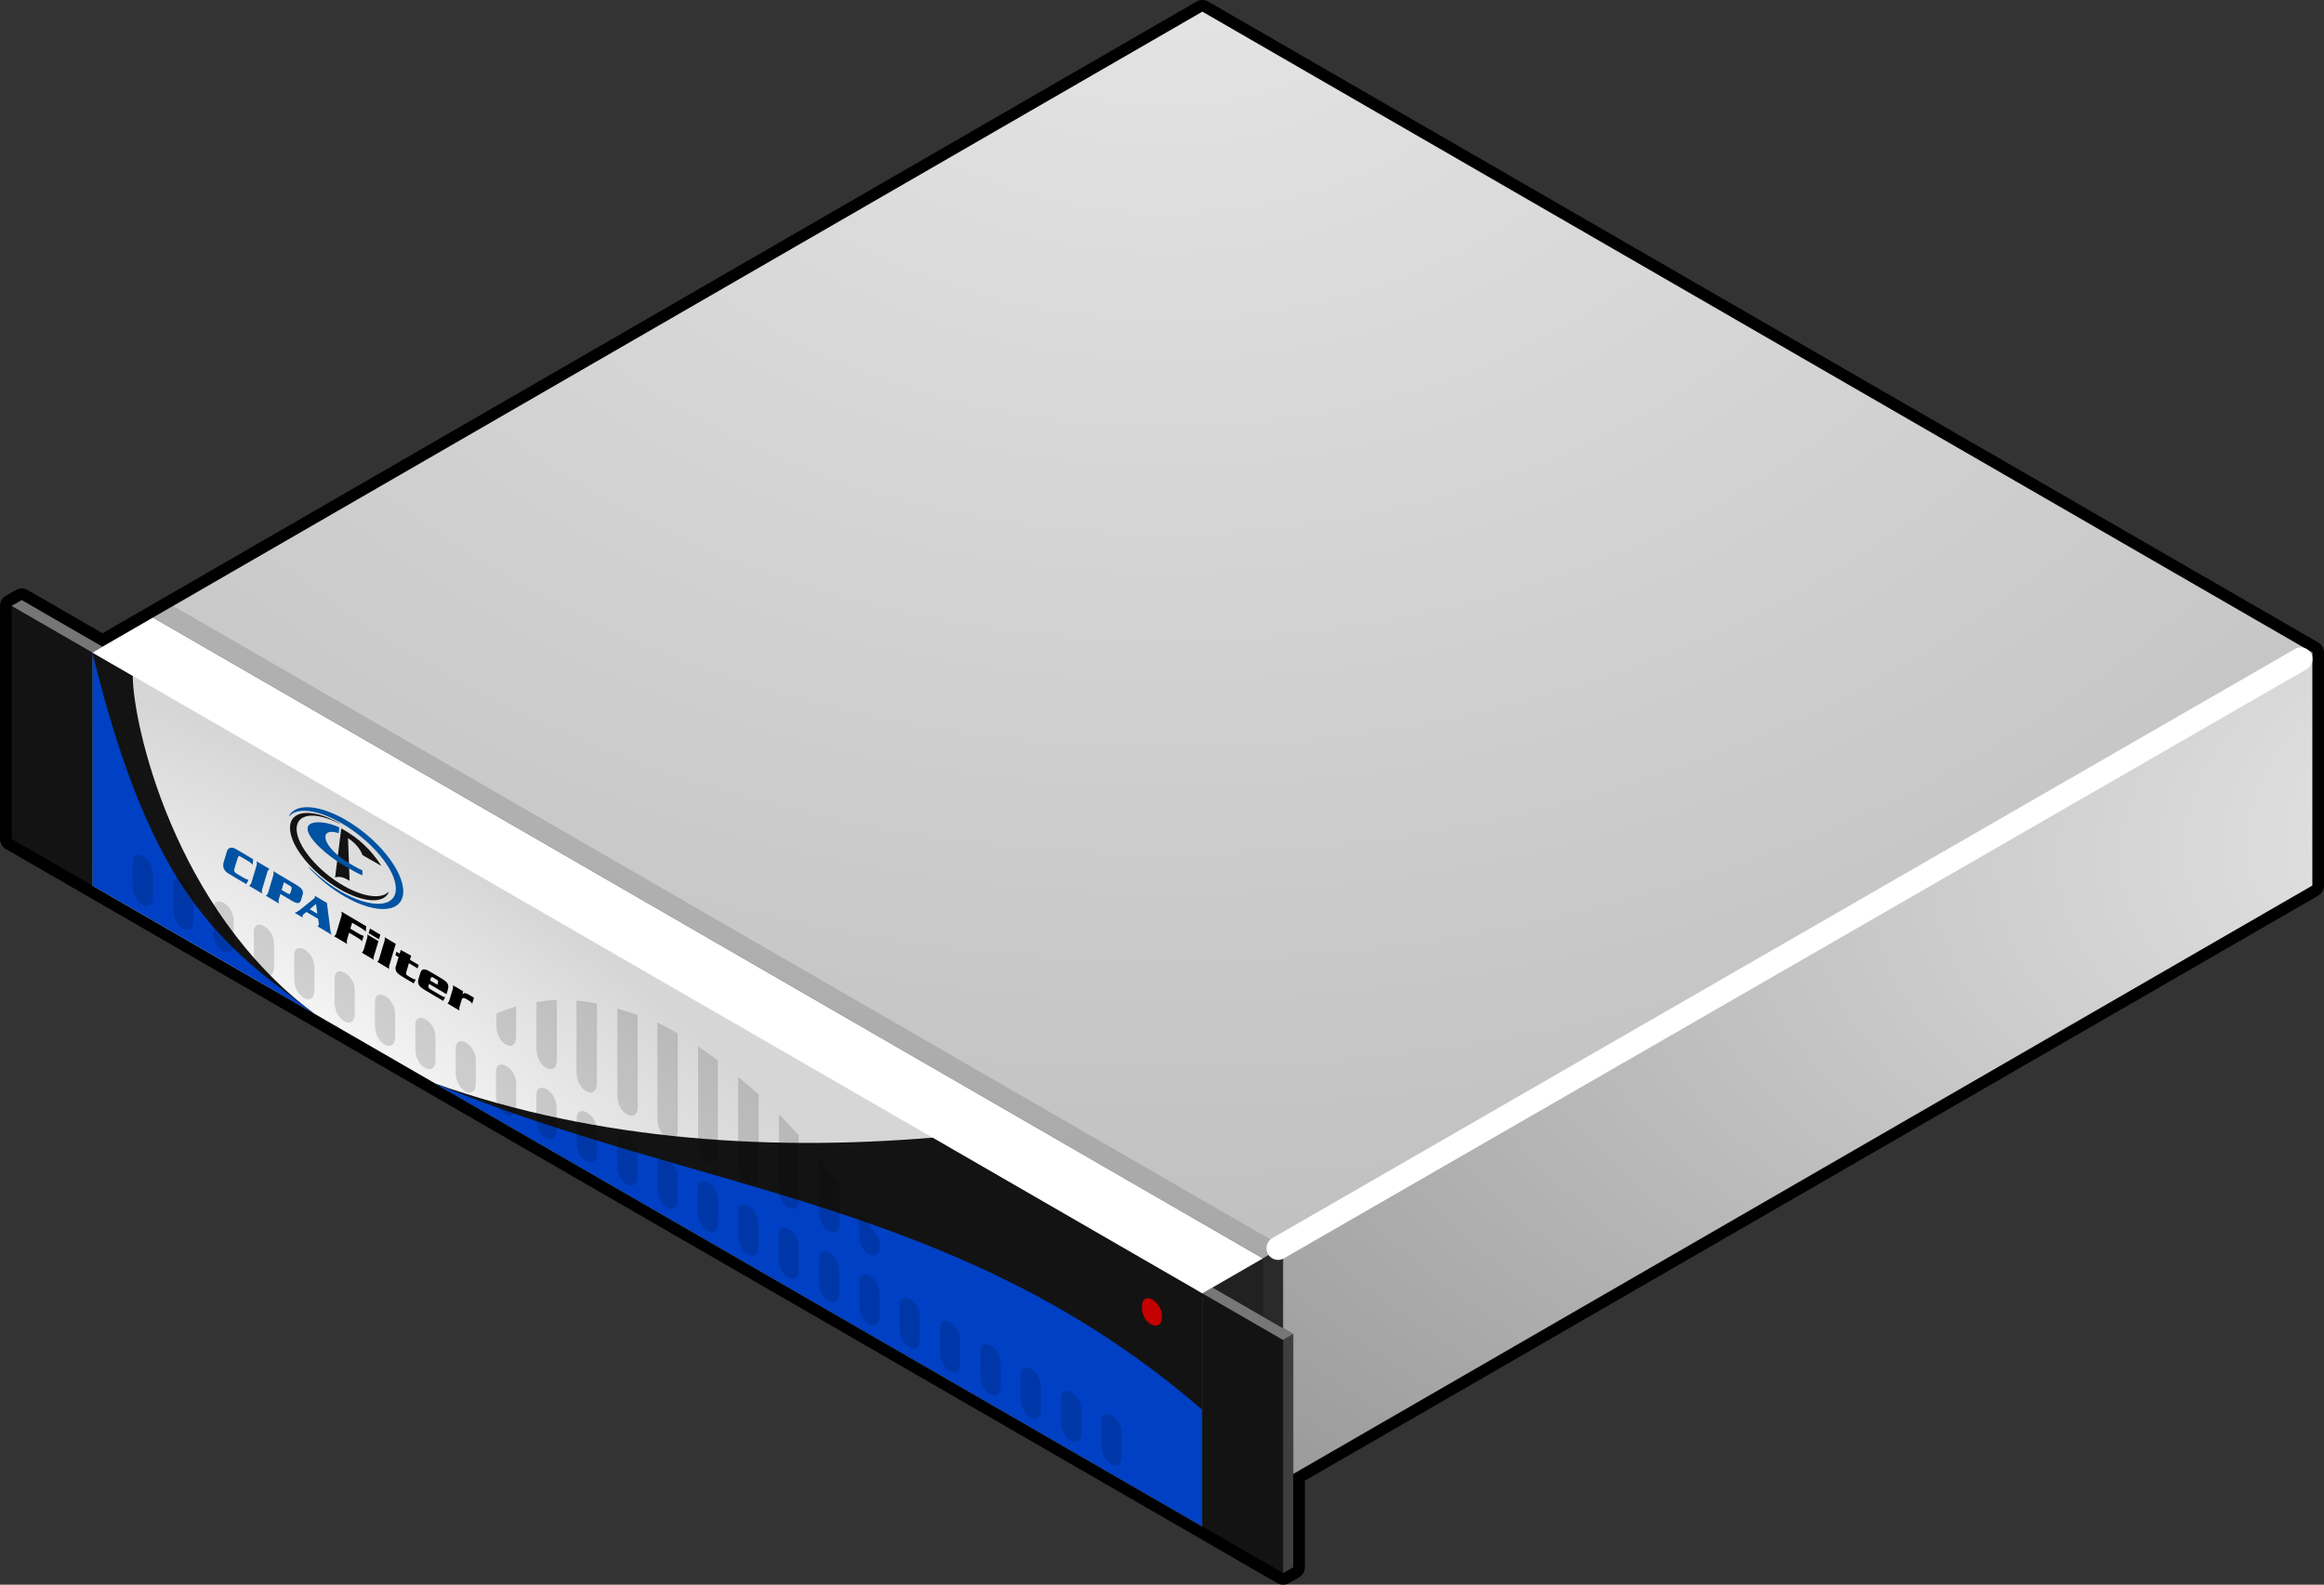 <?xml version="1.0" encoding="UTF-8" standalone="no"?>
<!-- Created with Inkscape (http://www.inkscape.org/) -->

<svg
   xmlns:dc="http://purl.org/dc/elements/1.1/"
   xmlns:cc="http://creativecommons.org/ns#"
   xmlns:rdf="http://www.w3.org/1999/02/22-rdf-syntax-ns#"
   xmlns:svg="http://www.w3.org/2000/svg"
   xmlns="http://www.w3.org/2000/svg"
   xmlns:xlink="http://www.w3.org/1999/xlink"
   xmlns:sodipodi="http://sodipodi.sourceforge.net/DTD/sodipodi-0.dtd"
   xmlns:inkscape="http://www.inkscape.org/namespaces/inkscape"
   width="99.727"
   height="68"
   id="svg6589"
   version="1.1"
   inkscape:version="0.48.4 r9939"
   sodipodi:docname="New document 16">
  <rect width="100%" height="100%" fill="#333333" stroke="none"/>
  <defs
     id="defs6591">
    <radialGradient
       inkscape:collect="always"
       xlink:href="#linearGradient3964"
       id="radialGradient4033"
       cx="393.656"
       cy="618.404"
       fx="393.656"
       fy="618.404"
       r="22.733"
       gradientTransform="matrix(3.6,-0.407,0.192,1.702,-1128.656,-276.428)"
       gradientUnits="userSpaceOnUse" />
    <linearGradient
       id="linearGradient3964">
      <stop
         style="stop-color:#f6f6f6;stop-opacity:1"
         offset="0"
         id="stop3966" />
      <stop
         style="stop-color:#9b9b9b;stop-opacity:1"
         offset="1"
         id="stop3968" />
    </linearGradient>
    <radialGradient
       inkscape:collect="always"
       xlink:href="#linearGradient4035"
       id="radialGradient4041"
       cx="303.47"
       cy="628.408"
       fx="303.47"
       fy="628.408"
       r="23.816"
       gradientTransform="matrix(1.145,0.661,-0.255,0.441,110.347,150.164)"
       gradientUnits="userSpaceOnUse" />
    <linearGradient
       id="linearGradient4035">
      <stop
         style="stop-color:#ffffff;stop-opacity:1;"
         offset="0"
         id="stop4037" />
      <stop
         style="stop-color:#d6d6d6;stop-opacity:1;"
         offset="1"
         id="stop4039" />
    </linearGradient>
    <radialGradient
       inkscape:collect="always"
       xlink:href="#linearGradient6836"
       id="radialGradient3970"
       cx="295.509"
       cy="625.768"
       fx="295.509"
       fy="625.768"
       r="46.765"
       gradientTransform="matrix(2.547,0,1.0670321e-8,1.96,-416.443,-648.375)"
       gradientUnits="userSpaceOnUse" />
    <linearGradient
       id="linearGradient6836">
      <stop
         style="stop-color:#e6e6e6;stop-opacity:1;"
         offset="0"
         id="stop6838" />
      <stop
         id="stop6840"
         offset="1"
         style="stop-color:#aaaaaa;stop-opacity:1;" />
    </linearGradient>
  </defs>
  <sodipodi:namedview
     id="base"
     pagecolor="#ffffff"
     bordercolor="#666666"
     borderopacity="1.0"
     inkscape:pageopacity="0.0"
     inkscape:pageshadow="2"
     inkscape:zoom="0.35"
     inkscape:cx="318.84559"
     inkscape:cy="-412.5"
     inkscape:document-units="px"
     inkscape:current-layer="layer1"
     showgrid="false"
     fit-margin-top="0"
     fit-margin-left="0"
     fit-margin-right="0"
     fit-margin-bottom="0"
     inkscape:window-width="956"
     inkscape:window-height="1044"
     inkscape:window-x="960"
     inkscape:window-y="34"
     inkscape:window-maximized="0" />
  <g
     inkscape:label="Layer 1"
     inkscape:groupmode="layer"
     id="layer1"
     transform="translate(-56.154,-51.862)">
    <g
       id="g7007"
       transform="translate(-230,-530)">
      <path
         inkscape:connector-curvature="0"
         id="path6932-4"
         d="m 341.214,649.362 0.433,-0.25 0,-4 43.734,-25.25 0,-10 -47.631,-27.5 -47.198,27.25 -3.464,-2 -0.433,0.25 0,10 z"
         style="color:#000000;fill:#000000;fill-opacity:1;stroke:#000000;stroke-width:1;stroke-linecap:round;stroke-linejoin:round;stroke-miterlimit:4;stroke-opacity:1;stroke-dasharray:none;marker:none;visibility:visible;display:inline;overflow:visible;enable-background:accumulate" />
      <path
         sodipodi:nodetypes="ccccc"
         inkscape:connector-curvature="0"
         id="path4025"
         d="m 340.348,635.862 0,10 45.033,-26 0,-10 z"
         style="color:#000000;fill:url(#radialGradient4033);fill-opacity:1;fill-rule:nonzero;stroke:none;stroke-width:1.73;marker:none;visibility:visible;display:inline;overflow:visible;enable-background:accumulate" />
      <path
         sodipodi:nodetypes="ccccc"
         inkscape:connector-curvature="0"
         id="path3896"
         d="m 290.119,619.862 47.631,27.5 0,-10 c -15.877,-9.167 -27.234,-21.992 -47.631,-27.5 z"
         style="color:#000000;fill:url(#radialGradient4041);fill-opacity:1;fill-rule:nonzero;stroke:none;stroke-width:1.73;marker:none;visibility:visible;display:inline;overflow:visible;enable-background:accumulate" />
      <path
         sodipodi:nodetypes="cccc"
         inkscape:connector-curvature="0"
         id="path3900"
         d="m 291.851,610.862 c 0,2 1.732,10 7.794,14.5 -10.392,-6 -8.66,-6 -9.526,-15.5 z"
         style="color:#000000;fill:#131313;fill-opacity:1;fill-rule:nonzero;stroke:none;stroke-width:1.73;marker:none;visibility:visible;display:inline;overflow:visible;enable-background:accumulate" />
      <path
         sodipodi:nodetypes="cccc"
         inkscape:connector-curvature="0"
         id="path3898"
         d="m 290.119,609.862 c 2.54,10.421 5.557,12.564 9.526,15.5 l -9.526,-5.5 z"
         style="color:#000000;fill:#0040c4;fill-opacity:1;fill-rule:nonzero;stroke:none;stroke-width:1.73;marker:none;visibility:visible;display:inline;overflow:visible;enable-background:accumulate" />
      <path
         sodipodi:nodetypes="ccccc"
         inkscape:connector-curvature="0"
         id="path3902"
         d="m 304.841,628.362 c 6.96,2.461 14.624,2.955 22.084,2.25 l 10.825,6.75 0,10 z"
         style="color:#000000;fill:#131313;fill-opacity:1;fill-rule:nonzero;stroke:none;stroke-width:1.73;marker:none;visibility:visible;display:inline;overflow:visible;enable-background:accumulate" />
      <path
         sodipodi:nodetypes="cccc"
         inkscape:connector-curvature="0"
         id="path3904"
         d="m 304.841,628.362 c 11.252,4.67 22.517,5 32.909,14 l 0,5 z"
         style="color:#000000;fill:#0040c4;fill-opacity:1;fill-rule:nonzero;stroke:none;stroke-width:1.73;marker:none;visibility:visible;display:inline;overflow:visible;enable-background:accumulate" />
      <path
         style="color:#000000;fill:#c40000;fill-opacity:1;fill-rule:nonzero;stroke:none;stroke-width:1.73;marker:none;visibility:visible;display:inline;overflow:visible;enable-background:accumulate"
         d="m 336.018,638.368 c 0,-0.703 -0.866,-1.17 -0.866,-0.412 0,0.759 0.866,1.115 0.866,0.412 z"
         id="path3916"
         inkscape:connector-curvature="0"
         sodipodi:nodetypes="ccc" />
      <g
         style="fill:#000000;fill-opacity:0.142"
         id="g5756">
        <path
           style="color:#000000;fill:#000000;fill-opacity:0.142;fill-rule:nonzero;stroke:none;stroke-width:1.73;marker:none;visibility:visible;display:inline;overflow:visible;enable-background:accumulate"
           d="m 334.286,644.362 0,-1 c 0,-0.698 -0.866,-1.165 -0.866,-0.5 l 0,1 c 0,0.853 0.866,1.209 0.866,0.5 z"
           id="path3906"
           inkscape:connector-curvature="0"
           sodipodi:nodetypes="sssss" />
        <path
           sodipodi:nodetypes="sssss"
           inkscape:connector-curvature="0"
           id="path3908"
           d="m 332.554,643.362 0,-1 c 0,-0.698 -0.866,-1.165 -0.866,-0.5 l 0,1 c 0,0.853 0.866,1.209 0.866,0.5 z"
           style="color:#000000;fill:#000000;fill-opacity:0.142;fill-rule:nonzero;stroke:none;stroke-width:1.73;marker:none;visibility:visible;display:inline;overflow:visible;enable-background:accumulate" />
        <path
           style="color:#000000;fill:#000000;fill-opacity:0.142;fill-rule:nonzero;stroke:none;stroke-width:1.73;marker:none;visibility:visible;display:inline;overflow:visible;enable-background:accumulate"
           d="m 330.822,642.362 0,-1 c 0,-0.698 -0.866,-1.165 -0.866,-0.5 l 0,1 c 0,0.853 0.866,1.209 0.866,0.5 z"
           id="path3910"
           inkscape:connector-curvature="0"
           sodipodi:nodetypes="sssss" />
        <path
           sodipodi:nodetypes="sssss"
           inkscape:connector-curvature="0"
           id="path3912"
           d="m 329.09,641.362 0,-1 c 0,-0.698 -0.866,-1.165 -0.866,-0.5 l 0,1 c 0,0.853 0.866,1.209 0.866,0.5 z"
           style="color:#000000;fill:#000000;fill-opacity:0.142;fill-rule:nonzero;stroke:none;stroke-width:1.73;marker:none;visibility:visible;display:inline;overflow:visible;enable-background:accumulate" />
        <path
           style="color:#000000;fill:#000000;fill-opacity:0.142;fill-rule:nonzero;stroke:none;stroke-width:1.73;marker:none;visibility:visible;display:inline;overflow:visible;enable-background:accumulate"
           d="m 327.358,640.362 0,-1 c 0,-0.698 -0.866,-1.165 -0.866,-0.5 l 0,1 c 0,0.853 0.866,1.209 0.866,0.5 z"
           id="path3914"
           inkscape:connector-curvature="0"
           sodipodi:nodetypes="sssss" />
        <path
           sodipodi:nodetypes="sssss"
           inkscape:connector-curvature="0"
           id="path3918"
           d="m 325.626,639.362 0,-1 c 0,-0.698 -0.866,-1.165 -0.866,-0.5 l 0,1 c 0,0.853 0.866,1.209 0.866,0.5 z"
           style="color:#000000;fill:#000000;fill-opacity:0.142;fill-rule:nonzero;stroke:none;stroke-width:1.73;marker:none;visibility:visible;display:inline;overflow:visible;enable-background:accumulate" />
        <path
           style="color:#000000;fill:#000000;fill-opacity:0.142;fill-rule:nonzero;stroke:none;stroke-width:1.73;marker:none;visibility:visible;display:inline;overflow:visible;enable-background:accumulate"
           d="m 323.894,638.362 0,-1 c 0,-0.698 -0.866,-1.165 -0.866,-0.5 l 0,1 c 0,0.853 0.866,1.209 0.866,0.5 z"
           id="path3920"
           inkscape:connector-curvature="0"
           sodipodi:nodetypes="sssss" />
        <path
           sodipodi:nodetypes="sssss"
           inkscape:connector-curvature="0"
           id="path3922"
           d="m 322.161,637.362 0,-1 c 0,-0.698 -0.866,-1.165 -0.866,-0.5 l 0,1 c 0,0.853 0.866,1.209 0.866,0.5 z"
           style="color:#000000;fill:#000000;fill-opacity:0.142;fill-rule:nonzero;stroke:none;stroke-width:1.73;marker:none;visibility:visible;display:inline;overflow:visible;enable-background:accumulate" />
        <path
           style="color:#000000;fill:#000000;fill-opacity:0.142;fill-rule:nonzero;stroke:none;stroke-width:1.73;marker:none;visibility:visible;display:inline;overflow:visible;enable-background:accumulate"
           d="m 320.429,636.362 0,-1 c 0,-0.698 -0.866,-1.165 -0.866,-0.5 l 0,1 c 0,0.853 0.866,1.209 0.866,0.5 z"
           id="path3924"
           inkscape:connector-curvature="0"
           sodipodi:nodetypes="sssss" />
        <path
           sodipodi:nodetypes="sssss"
           inkscape:connector-curvature="0"
           id="path3926"
           d="m 318.697,635.362 0,-1 c 0,-0.698 -0.866,-1.165 -0.866,-0.5 l 0,1 c 0,0.853 0.866,1.209 0.866,0.5 z"
           style="color:#000000;fill:#000000;fill-opacity:0.142;fill-rule:nonzero;stroke:none;stroke-width:1.73;marker:none;visibility:visible;display:inline;overflow:visible;enable-background:accumulate" />
        <path
           style="color:#000000;fill:#000000;fill-opacity:0.142;fill-rule:nonzero;stroke:none;stroke-width:1.73;marker:none;visibility:visible;display:inline;overflow:visible;enable-background:accumulate"
           d="m 316.965,634.362 0,-1 c 0,-0.698 -0.866,-1.165 -0.866,-0.5 l 0,1 c 0,0.853 0.866,1.209 0.866,0.5 z"
           id="path3928"
           inkscape:connector-curvature="0"
           sodipodi:nodetypes="sssss" />
        <path
           sodipodi:nodetypes="sssss"
           inkscape:connector-curvature="0"
           id="path3930"
           d="m 315.233,633.362 0,-1 c 0,-0.698 -0.866,-1.165 -0.866,-0.5 l 0,1 c 0,0.853 0.866,1.209 0.866,0.5 z"
           style="color:#000000;fill:#000000;fill-opacity:0.142;fill-rule:nonzero;stroke:none;stroke-width:1.73;marker:none;visibility:visible;display:inline;overflow:visible;enable-background:accumulate" />
        <path
           style="color:#000000;fill:#000000;fill-opacity:0.142;fill-rule:nonzero;stroke:none;stroke-width:1.73;marker:none;visibility:visible;display:inline;overflow:visible;enable-background:accumulate"
           d="m 313.501,632.362 0,-1 c 0,-0.698 -0.866,-1.165 -0.866,-0.5 l 0,1 c 0,0.853 0.866,1.209 0.866,0.5 z"
           id="path3932"
           inkscape:connector-curvature="0"
           sodipodi:nodetypes="sssss" />
        <path
           sodipodi:nodetypes="sssss"
           inkscape:connector-curvature="0"
           id="path3934"
           d="m 311.769,631.362 0,-1 c 0,-0.698 -0.866,-1.165 -0.866,-0.5 l 0,1 c 0,0.853 0.866,1.209 0.866,0.5 z"
           style="color:#000000;fill:#000000;fill-opacity:0.142;fill-rule:nonzero;stroke:none;stroke-width:1.73;marker:none;visibility:visible;display:inline;overflow:visible;enable-background:accumulate" />
        <path
           style="color:#000000;fill:#000000;fill-opacity:0.142;fill-rule:nonzero;stroke:none;stroke-width:1.73;marker:none;visibility:visible;display:inline;overflow:visible;enable-background:accumulate"
           d="m 310.037,630.362 0,-1 c 0,-0.698 -0.866,-1.165 -0.866,-0.5 l 0,1 c 0,0.853 0.866,1.209 0.866,0.5 z"
           id="path3936"
           inkscape:connector-curvature="0"
           sodipodi:nodetypes="sssss" />
        <path
           sodipodi:nodetypes="sssss"
           inkscape:connector-curvature="0"
           id="path3938"
           d="m 308.305,629.362 0,-1 c 0,-0.698 -0.866,-1.165 -0.866,-0.5 l 0,1 c 0,0.853 0.866,1.209 0.866,0.5 z"
           style="color:#000000;fill:#000000;fill-opacity:0.142;fill-rule:nonzero;stroke:none;stroke-width:1.73;marker:none;visibility:visible;display:inline;overflow:visible;enable-background:accumulate" />
        <path
           style="color:#000000;fill:#000000;fill-opacity:0.142;fill-rule:nonzero;stroke:none;stroke-width:1.73;marker:none;visibility:visible;display:inline;overflow:visible;enable-background:accumulate"
           d="m 306.573,628.362 0,-1 c 0,-0.698 -0.866,-1.165 -0.866,-0.5 l 0,1 c 0,0.853 0.866,1.209 0.866,0.5 z"
           id="path3940"
           inkscape:connector-curvature="0"
           sodipodi:nodetypes="sssss" />
        <path
           sodipodi:nodetypes="sssss"
           inkscape:connector-curvature="0"
           id="path3942"
           d="m 304.841,627.362 0,-1 c 0,-0.698 -0.866,-1.165 -0.866,-0.5 l 0,1 c 0,0.853 0.866,1.209 0.866,0.5 z"
           style="color:#000000;fill:#000000;fill-opacity:0.142;fill-rule:nonzero;stroke:none;stroke-width:1.73;marker:none;visibility:visible;display:inline;overflow:visible;enable-background:accumulate" />
        <path
           style="color:#000000;fill:#000000;fill-opacity:0.142;fill-rule:nonzero;stroke:none;stroke-width:1.73;marker:none;visibility:visible;display:inline;overflow:visible;enable-background:accumulate"
           d="m 303.109,626.362 0,-1 c 0,-0.698 -0.866,-1.165 -0.866,-0.5 l 0,1 c 0,0.853 0.866,1.209 0.866,0.5 z"
           id="path3944"
           inkscape:connector-curvature="0"
           sodipodi:nodetypes="sssss" />
        <path
           sodipodi:nodetypes="sssss"
           inkscape:connector-curvature="0"
           id="path3946"
           d="m 301.377,625.362 0,-1 c 0,-0.698 -0.866,-1.165 -0.866,-0.5 l 0,1 c 0,0.853 0.866,1.209 0.866,0.5 z"
           style="color:#000000;fill:#000000;fill-opacity:0.142;fill-rule:nonzero;stroke:none;stroke-width:1.73;marker:none;visibility:visible;display:inline;overflow:visible;enable-background:accumulate" />
        <path
           style="color:#000000;fill:#000000;fill-opacity:0.142;fill-rule:nonzero;stroke:none;stroke-width:1.73;marker:none;visibility:visible;display:inline;overflow:visible;enable-background:accumulate"
           d="m 299.645,624.362 0,-1 c 0,-0.698 -0.866,-1.165 -0.866,-0.5 l 0,1 c 0,0.853 0.866,1.209 0.866,0.5 z"
           id="path3948"
           inkscape:connector-curvature="0"
           sodipodi:nodetypes="sssss" />
        <path
           sodipodi:nodetypes="sssss"
           inkscape:connector-curvature="0"
           id="path3950"
           d="m 297.913,623.362 0,-1 c 0,-0.698 -0.866,-1.165 -0.866,-0.5 l 0,1 c 0,0.853 0.866,1.209 0.866,0.5 z"
           style="color:#000000;fill:#000000;fill-opacity:0.142;fill-rule:nonzero;stroke:none;stroke-width:1.73;marker:none;visibility:visible;display:inline;overflow:visible;enable-background:accumulate" />
        <path
           style="color:#000000;fill:#000000;fill-opacity:0.142;fill-rule:nonzero;stroke:none;stroke-width:1.73;marker:none;visibility:visible;display:inline;overflow:visible;enable-background:accumulate"
           d="m 296.181,622.362 0,-1 c 0,-0.698 -0.866,-1.165 -0.866,-0.5 l 0,1 c 0,0.853 0.866,1.209 0.866,0.5 z"
           id="path3952"
           inkscape:connector-curvature="0"
           sodipodi:nodetypes="sssss" />
        <path
           sodipodi:nodetypes="sssss"
           inkscape:connector-curvature="0"
           id="path3954"
           d="m 294.449,621.362 0,-1 c 0,-0.698 -0.866,-1.165 -0.866,-0.5 l 0,1 c 0,0.853 0.866,1.209 0.866,0.5 z"
           style="color:#000000;fill:#000000;fill-opacity:0.142;fill-rule:nonzero;stroke:none;stroke-width:1.73;marker:none;visibility:visible;display:inline;overflow:visible;enable-background:accumulate" />
        <path
           style="color:#000000;fill:#000000;fill-opacity:0.142;fill-rule:nonzero;stroke:none;stroke-width:1.73;marker:none;visibility:visible;display:inline;overflow:visible;enable-background:accumulate"
           d="m 292.717,620.362 0,-1 c 0,-0.698 -0.866,-1.165 -0.866,-0.5 l 0,1 c 0,0.853 0.866,1.209 0.866,0.5 z"
           id="path3956"
           inkscape:connector-curvature="0"
           sodipodi:nodetypes="sssss" />
      </g>
      <path
         sodipodi:nodetypes="ccccc"
         inkscape:connector-curvature="0"
         id="path3960"
         d="m 337.75,637.362 0,10 2.598,-1 0,-10.5 z"
         style="color:#000000;fill:#212121;fill-opacity:1;fill-rule:nonzero;stroke:none;stroke-width:1.73;marker:none;visibility:visible;display:inline;overflow:visible;enable-background:accumulate" />
      <path
         sodipodi:nodetypes="ccccc"
         inkscape:connector-curvature="0"
         id="path3962"
         d="m 340.348,635.862 c 0.866,-0.5 45.033,-26 45.033,-26 l -47.631,-27.5 -45.033,26 z"
         style="color:#000000;fill:url(#radialGradient3970);fill-opacity:1;fill-rule:nonzero;stroke:none;stroke-width:1.73;marker:none;visibility:visible;display:inline;overflow:visible;enable-background:accumulate" />
      <path
         sodipodi:nodetypes="cccccc"
         inkscape:connector-curvature="0"
         id="path3972"
         d="m 339.915,636.112 1.299,-0.75 -47.631,-27.5 -1.299,0.75 47.631,27.5 z"
         style="color:#000000;fill:#181818;fill-opacity:0.142;fill-rule:nonzero;stroke:none;stroke-width:1.73;marker:none;visibility:visible;display:inline;overflow:visible;enable-background:accumulate" />
      <path
         sodipodi:nodetypes="ccccc"
         inkscape:connector-curvature="0"
         id="path3974"
         d="m 341.214,635.362 0,10 -0.866,0.5 -10e-6,-10 z"
         style="color:#000000;fill:#000000;fill-opacity:0.744;fill-rule:nonzero;stroke:none;stroke-width:1.73;marker:none;visibility:visible;display:inline;overflow:visible;enable-background:accumulate" />
      <path
         sodipodi:nodetypes="cccccccc"
         inkscape:connector-curvature="0"
         id="path3976"
         d="m 337.75,637.362 0.433,-0.25 3.464,2 0,10 -0.433,0.25 0,0 -3.464,-2 z"
         style="color:#000000;fill:#131313;fill-opacity:1;fill-rule:nonzero;stroke:none;stroke-width:1.73;marker:none;visibility:visible;display:inline;overflow:visible;enable-background:accumulate" />
      <path
         inkscape:connector-curvature="0"
         id="path3978"
         d="m 337.75,637.362 0.433,-0.25 3.464,2 -0.433,0.25 z"
         style="color:#000000;fill:#777777;fill-opacity:1;fill-rule:nonzero;stroke:none;stroke-width:1.73;marker:none;visibility:visible;display:inline;overflow:visible;enable-background:accumulate" />
      <path
         inkscape:connector-curvature="0"
         id="path3980"
         d="m 341.214,639.362 c 0,0 0,10 0,10 l 0.433,-0.25 0,-10 z"
         style="color:#000000;fill:#3f3f3f;fill-opacity:1;fill-rule:nonzero;stroke:none;stroke-width:1.73;marker:none;visibility:visible;display:inline;overflow:visible;enable-background:accumulate" />
      <path
         sodipodi:nodetypes="cccccc"
         inkscape:connector-curvature="0"
         id="path3988"
         d="m 290.119,619.862 -3.464,-2 0,-10 0.433,-0.25 3.031,2.25 z"
         style="color:#000000;fill:#131313;fill-opacity:1;fill-rule:nonzero;stroke:none;stroke-width:1.73;marker:none;visibility:visible;display:inline;overflow:visible;enable-background:accumulate" />
      <path
         inkscape:connector-curvature="0"
         id="path3996"
         d="m 286.654,607.862 0.433,-0.25 3.464,2 -0.433,0.25 z"
         style="color:#000000;fill:#767676;fill-opacity:1;fill-rule:nonzero;stroke:none;stroke-width:1.73;marker:none;visibility:visible;display:inline;overflow:visible;enable-background:accumulate" />
      <path
         inkscape:connector-curvature="0"
         id="path3998"
         d="m 310.05,624.768 c -0.307,0.01 -0.606,0.053 -0.875,0.094 l 0,2 c 0,0.853 0.875,1.209 0.875,0.5 l 0,-2.594 z m 0.844,0.031 0,3.062 c 0,0.853 0.875,1.209 0.875,0.5 l 0,-3.438 c -0.312,-0.057 -0.588,-0.104 -0.875,-0.125 z m -2.594,0.25 c -0.324,0.094 -0.609,0.207 -0.844,0.312 l 0,0.5 c 0,0.853 0.844,1.209 0.844,0.5 l 0,-1.312 z m 4.344,0.094 0,3.719 c 0,0.853 0.875,1.209 0.875,0.5 l 0,-3.938 c -0.3,-0.114 -0.592,-0.201 -0.875,-0.281 z m 1.719,0.594 0,4.125 c 0,0.853 0.875,1.209 0.875,0.5 l 0,-4.156 c -0.295,-0.167 -0.593,-0.335 -0.875,-0.469 z m 1.75,1.031 0,4.094 c 0,0.853 0.844,1.209 0.844,0.5 l 0,-4 c -0.286,-0.214 -0.567,-0.411 -0.844,-0.594 z m 1.719,1.312 0,3.781 c 0,0.853 0.875,1.209 0.875,0.5 l 0,-3.531 c -0.291,-0.27 -0.592,-0.512 -0.875,-0.75 z m 1.75,1.594 0,3.188 c 0,0.853 0.844,1.209 0.844,0.5 l 0,-2.781 c -0.287,-0.318 -0.563,-0.62 -0.844,-0.906 z m 1.719,1.906 0,2.281 c 0,0.853 0.875,1.209 0.875,0.5 l 0,-1.688 c -0.295,-0.379 -0.586,-0.748 -0.875,-1.094 z m 1.719,2.25 0,1.031 c 0,0.853 0.875,1.209 0.875,0.5 l 0,-0.312 c -0.293,-0.429 -0.587,-0.823 -0.875,-1.219 z"
         style="color:#000000;fill:#000000;fill-opacity:0.142;fill-rule:nonzero;stroke:none;stroke-width:1.73;marker:none;visibility:visible;display:inline;overflow:visible;enable-background:accumulate" />
      <g
         transform="matrix(1.058,0,0,1.058,-18.479,-34.924)"
         id="g5732">
        <g
           id="g3145"
           transform="matrix(0.027,0.016,0,0.036,291.347,595.697)">
          <path
             id="path3127"
             style="font-size:56.063px;font-style:italic;font-variant:normal;font-weight:bold;font-stretch:normal;line-height:125%;letter-spacing:0px;word-spacing:0px;fill:#0053a3;fill-opacity:1;stroke:none;font-family:Serpentine;-inkscape-font-specification:Serpentine Bold Italic"
             d="m 223.383,601.478 3.027,-15.978 c 0.635,-3.289 1.887,-5.849 3.756,-7.681 2.056,-2.018 4.691,-3.027 7.905,-3.027 l 22.257,0 -0.112,7.737 c -0.86,-0.673 -1.813,-1.103 -2.859,-1.289 -1.009,-0.187 -2.299,-0.28 -3.868,-0.28 l -7.793,0 c -1.869,3e-5 -3.102,0.299 -3.7,0.897 -0.561,0.561 -1.028,1.85 -1.402,3.868 l -3.083,15.81 c -0.112,0.673 -0.168,1.252 -0.168,1.738 -2e-5,1.121 0.318,1.869 0.953,2.243 0.635,0.336 1.738,0.505 3.308,0.505 l 7.4,0 c 1.345,0 2.598,-0.075 3.756,-0.224 1.196,-0.187 2.392,-0.505 3.588,-0.953 l -2.523,7.344 -22.93,0 c -2.691,0 -4.672,-0.654 -5.943,-1.962 -1.271,-1.308 -1.906,-3.158 -1.906,-5.55 0,-1.009 0.112,-2.074 0.336,-3.196"
             transform="matrix(1.145,0,-0.077,0.873,0,0)"
             inkscape:connector-curvature="0" />
          <path
             id="path3129"
             style="font-size:56.063px;font-style:italic;font-variant:normal;font-weight:bold;font-stretch:normal;line-height:125%;letter-spacing:0px;word-spacing:0px;fill:#0053a3;fill-opacity:1;stroke:none;font-family:Serpentine;-inkscape-font-specification:Serpentine Bold Italic"
             d="m 260.124,606.635 5.046,-26.294 c 0.149,-0.635 0.224,-1.364 0.224,-2.186 -10e-6,-1.271 -0.243,-2.392 -0.729,-3.364 l 17.323,0 c -0.635,0.71 -1.196,1.57 -1.682,2.579 -0.449,0.972 -0.766,1.962 -0.953,2.971 l -5.046,26.294 c -0.15,0.635 -0.224,1.364 -0.224,2.186 -2e-5,1.271 0.243,2.392 0.729,3.364 l -17.323,0 c 0.486,-0.635 0.841,-1.159 1.065,-1.57 0.785,-1.346 1.308,-2.672 1.57,-3.98"
             transform="matrix(1.145,0,-0.077,0.873,0,0)"
             inkscape:connector-curvature="0" />
          <path
             id="path3131"
             style="font-size:56.063px;font-style:italic;font-variant:normal;font-weight:bold;font-stretch:normal;line-height:125%;letter-spacing:0px;word-spacing:0px;fill:#0053a3;fill-opacity:1;stroke:none;font-family:Serpentine;-inkscape-font-specification:Serpentine Bold Italic"
             d="m 282.042,606.635 5.046,-26.294 c 0.149,-0.635 0.224,-1.364 0.224,-2.186 -1e-5,-1.271 -0.243,-2.392 -0.729,-3.364 l 30.835,0 c 2.766,4e-5 4.803,0.336 6.111,1.009 1.682,0.86 2.523,2.411 2.523,4.653 -5e-5,0.71 -0.075,1.42 -0.224,2.13 l -1.626,8.466 c -0.561,2.99 -1.906,5.083 -4.037,6.279 -1.719,0.972 -4.167,1.458 -7.344,1.458 l -15.081,0 -1.514,7.849 c -0.15,0.635 -0.224,1.364 -0.224,2.186 -2e-5,1.271 0.243,2.392 0.729,3.364 l -17.323,0 c 0.486,-0.598 0.841,-1.103 1.065,-1.514 0.785,-1.308 1.308,-2.654 1.57,-4.037 m 16.875,-14.016 7.176,0 c 1.682,2e-5 2.803,-0.336 3.364,-1.009 0.411,-0.486 0.785,-1.607 1.121,-3.364 l 0.729,-3.924 c 0.112,-0.635 0.168,-1.159 0.168,-1.57 -3e-5,-0.635 -0.187,-1.084 -0.561,-1.346 -0.336,-0.299 -0.953,-0.448 -1.85,-0.449 l -7.905,0 -2.243,11.661"
             transform="matrix(1.145,0,-0.077,0.873,0,0)"
             inkscape:connector-curvature="0" />
          <path
             id="path3133"
             style="font-size:56.063px;font-style:italic;font-variant:normal;font-weight:bold;font-stretch:normal;line-height:125%;letter-spacing:0px;word-spacing:0px;fill:#0053a3;fill-opacity:1;stroke:none;font-family:Serpentine;-inkscape-font-specification:Serpentine Bold Italic"
             d="m 340.646,574.792 16.483,0 6.784,33.021 c 0.411,1.57 1.103,3.027 2.074,4.373 l -18.837,0 c 0.747,-0.748 1.233,-1.588 1.458,-2.523 0.075,-0.598 0.112,-1.028 0.112,-1.289 -3e-5,-0.897 -0.168,-1.906 -0.505,-3.027 -0.299,-1.159 -0.579,-2.243 -0.841,-3.252 l -15.305,0 -3.364,5.102 c -0.374,0.635 -0.598,1.009 -0.673,1.121 -0.224,0.411 -0.374,0.785 -0.449,1.121 -0.037,0.299 -0.056,0.617 -0.056,0.953 -1e-5,0.523 0.093,1.121 0.28,1.794 l -10.484,0 c 0.972,-0.897 2,-2.018 3.083,-3.364 0.972,-1.159 1.887,-2.373 2.747,-3.644 l 18.557,-28.144 c -0.262,-0.934 -0.617,-1.682 -1.065,-2.243 m 5.326,21.248 -2.523,-11.605 -7.456,11.605 9.979,0"
             transform="matrix(1.145,0,-0.077,0.873,0,0)"
             inkscape:connector-curvature="0" />
          <path
             d="m 378.671,529.659 7.794,-22.957 c 0.22,-0.555 0.361,-1.191 0.424,-1.909 0.097,-1.109 -0.095,-2.088 -0.577,-2.937 l 37.499,0 -0.798,6.168 c -0.959,-0.294 -2.097,-0.489 -3.416,-0.587 -1.273,-0.131 -2.637,-0.196 -4.092,-0.196 l -1.156,0 -11.815,0 -2.682,7.881 14.255,0 c 1.926,2e-5 3.834,-0.277 5.724,-0.832 l -2.429,7.196 c -0.907,-0.392 -1.891,-0.653 -2.949,-0.783 -1.059,-0.131 -2.252,-0.196 -3.579,-0.196 l -12.842,0 -3.115,9.153 c -0.22,0.555 -0.361,1.191 -0.424,1.909 -0.097,1.11 0.095,2.088 0.577,2.937 l -19.841,0 c 0.32,-0.228 0.572,-0.424 0.758,-0.587 1.213,-1.142 2.108,-2.562 2.685,-4.259"
             style="font-size:56.063px;font-style:italic;font-variant:normal;font-weight:bold;font-stretch:normal;line-height:125%;letter-spacing:0px;word-spacing:0px;fill:#000000;fill-opacity:1;stroke:none;font-family:Serpentine;-inkscape-font-specification:Serpentine Bold Italic"
             id="path3114"
             inkscape:connector-curvature="0" />
          <path
             d="m 444.949,501.856 -2.078,6.119 -15.539,0 2.078,-6.119 15.539,0 m -24.725,27.118 4.246,-12.531 c 0.471,-1.468 0.743,-2.366 0.814,-2.692 0.114,-0.326 0.193,-0.734 0.236,-1.224 0.074,-0.848 -0.012,-1.566 -0.26,-2.154 l 16.823,0 -6.144,18.062 c -0.334,0.881 -0.563,1.534 -0.686,1.958 -0.286,0.816 -0.45,1.468 -0.493,1.958 -0.04,0.457 -0.049,0.799 -0.026,1.028 0.068,0.196 0.207,0.571 0.415,1.126 l -18.107,0 c 0.608,-0.587 1.088,-1.175 1.439,-1.762 0.651,-1.077 1.232,-2.333 1.743,-3.769"
             style="font-size:56.063px;font-style:italic;font-variant:normal;font-weight:bold;font-stretch:normal;line-height:125%;letter-spacing:0px;word-spacing:0px;fill:#000000;fill-opacity:1;stroke:none;font-family:Serpentine;-inkscape-font-specification:Serpentine Bold Italic"
             id="path3116"
             inkscape:connector-curvature="0" />
          <path
             d="m 443.425,528.974 7.112,-21.048 c 0.226,-0.62 0.453,-1.256 0.681,-1.909 0.231,-0.685 0.376,-1.354 0.433,-2.007 0.063,-0.718 -0.045,-1.436 -0.325,-2.154 l 16.759,0 -9.011,26.579 c -0.334,0.881 -0.591,1.615 -0.771,2.203 -0.177,0.555 -0.291,1.126 -0.343,1.713 -0.063,0.718 0.045,1.436 0.325,2.154 l -18.043,0 c 0.608,-0.587 1.088,-1.175 1.439,-1.762 0.651,-1.077 1.232,-2.333 1.743,-3.769"
             style="font-size:56.063px;font-style:italic;font-variant:normal;font-weight:bold;font-stretch:normal;line-height:125%;letter-spacing:0px;word-spacing:0px;fill:#000000;fill-opacity:1;stroke:none;font-family:Serpentine;-inkscape-font-specification:Serpentine Bold Italic"
             id="path3118"
             inkscape:connector-curvature="0" />
          <path
             d="m 468.211,527.016 4.143,-12.09 -4.816,0 1.555,-4.552 4.816,0 1.654,-4.944 15.646,-0.489 -1.825,5.433 13.099,0 -1.555,4.552 -13.099,0 -3.809,11.209 c -0.294,0.914 -0.459,1.566 -0.493,1.958 -0.06,0.685 0.177,1.158 0.71,1.42 0.534,0.261 1.571,0.392 3.112,0.392 l 4.174,0 c 1.241,0 2.404,-0.082 3.489,-0.245 1.087,-0.196 2.145,-0.538 3.172,-1.028 l -3.212,5.874 -16.374,0 c -3.767,0 -6.438,-0.294 -8.013,-0.881 -2.114,-0.783 -3.076,-2.268 -2.884,-4.454 0.034,-0.392 0.06,-0.685 0.077,-0.881 0.063,-0.228 0.207,-0.653 0.433,-1.273"
             style="font-size:56.063px;font-style:italic;font-variant:normal;font-weight:bold;font-stretch:normal;line-height:125%;letter-spacing:0px;word-spacing:0px;fill:#000000;fill-opacity:1;stroke:none;font-family:Serpentine;-inkscape-font-specification:Serpentine Bold Italic"
             id="path3120"
             inkscape:connector-curvature="0" />
          <path
             d="m 544.268,524.764 -26.134,0 -0.69,2.007 c -0.171,0.489 -0.274,0.93 -0.309,1.322 -0.066,0.751 0.211,1.256 0.83,1.517 0.622,0.228 1.682,0.343 3.18,0.343 l 14.062,0 c 1.883,0 3.282,-0.082 4.195,-0.245 0.956,-0.163 1.945,-0.457 2.967,-0.881 l -3.067,5.678 -28.189,0 c -3.425,0 -5.874,-0.375 -7.35,-1.126 -1.638,-0.848 -2.367,-2.301 -2.186,-4.356 0.072,-0.816 0.279,-1.713 0.622,-2.692 l 2.674,-7.783 c 0.983,-2.904 2.536,-4.993 4.659,-6.266 2.124,-1.273 5.09,-1.909 8.9,-1.909 l 19.456,0 c 3.382,3e-5 5.787,0.392 7.217,1.175 1.475,0.751 2.127,2.105 1.955,4.063 -0.072,0.816 -0.283,1.762 -0.634,2.839 l -2.159,6.314 m -13.723,-4.601 0.87,-2.594 c 0.168,-0.457 0.268,-0.865 0.3,-1.224 0.04,-0.457 -0.08,-0.799 -0.359,-1.028 -0.234,-0.261 -0.736,-0.392 -1.507,-0.392 l -6.1,0 c -0.856,2e-5 -1.515,0.196 -1.978,0.587 -0.417,0.359 -0.768,0.946 -1.054,1.762 l -1.024,2.888 10.852,0"
             style="font-size:56.063px;font-style:italic;font-variant:normal;font-weight:bold;font-stretch:normal;line-height:125%;letter-spacing:0px;word-spacing:0px;fill:#000000;fill-opacity:1;stroke:none;font-family:Serpentine;-inkscape-font-specification:Serpentine Bold Italic"
             id="path3122"
             inkscape:connector-curvature="0" />
          <path
             d="m 548.897,528.974 4.246,-12.531 c 0.471,-1.468 0.743,-2.366 0.814,-2.692 0.114,-0.326 0.193,-0.734 0.236,-1.224 0.074,-0.848 -0.012,-1.566 -0.26,-2.154 l 15.346,0 -0.99,3.965 c 1.208,-1.566 2.498,-2.611 3.871,-3.133 1.418,-0.555 3.305,-0.832 5.659,-0.832 l 7.77,0 -2.755,7.979 c -0.593,-0.555 -1.395,-0.93 -2.405,-1.126 -0.967,-0.196 -2.157,-0.294 -3.57,-0.294 l -3.146,0 c -1.584,2e-5 -2.96,0.31 -4.127,0.93 -1.167,0.62 -1.953,1.517 -2.355,2.692 l -2.682,7.881 c -0.471,1.468 -0.764,2.366 -0.878,2.692 -0.071,0.326 -0.129,0.734 -0.172,1.224 -0.069,0.783 0.018,1.501 0.26,2.154 l -18.043,0 c 0.605,-0.555 1.083,-1.126 1.435,-1.713 0.651,-1.077 1.234,-2.35 1.748,-3.818"
             style="font-size:56.063px;font-style:italic;font-variant:normal;font-weight:bold;font-stretch:normal;line-height:125%;letter-spacing:0px;word-spacing:0px;fill:#000000;fill-opacity:1;stroke:none;font-family:Serpentine;-inkscape-font-specification:Serpentine Bold Italic"
             id="path3124"
             inkscape:connector-curvature="0" />
        </g>
        <g
           id="g3915"
           transform="matrix(0.007,0.004,0,0.009,299.226,612.84)">
          <path
             sodipodi:nodetypes="sccsssccsss"
             inkscape:connector-curvature="0"
             id="path3050"
             d="m 386.193,203.237 c -153.639,0 -283.186,52.895 -323.824,125.364 0.003,1.385 0.066,2.35 2.069,1.655 44.689,-59.185 161.37,-101.367 298.309,-101.367 175.515,0 317.755,69.319 317.755,154.878 0,85.559 -142.24,154.878 -317.755,154.878 -64.195,0 -123.815,-9.413 -173.773,-25.376 -21.104,-5.722 -18.475,-3.26 -1.931,4 55.788,21.101 124.639,33.651 199.149,33.651 186.198,0 337.063,-77.887 337.063,-173.91 0,-96.023 -150.865,-173.773 -337.063,-173.773 z"
             style="fill:#0052a2;fill-opacity:1;stroke:none" />
          <path
             sodipodi:nodetypes="csssssscc"
             inkscape:connector-curvature="0"
             id="path3838"
             d="m 352.817,234.405 c -158.315,1.288 -285.897,67.198 -285.897,148.258 0,81.866 130.09,148.258 290.586,148.258 135.083,0 249.804,-46.392 281.07,-110.745 1.064,-2.19 -0.422,-3.523 -2.069,-1.517 -40.756,49.656 -140.768,86.61 -258.176,86.61 -150.842,0 -273.071,-60.401 -273.071,-134.881 0,-70.36 109.146,-128.151 248.384,-134.329 4.394,-0.389 0.71,-1.813 -0.827,-1.655 z"
             style="fill:#151213;fill-opacity:1;stroke:none" />
          <path
             sodipodi:nodetypes="ccccccc"
             inkscape:connector-curvature="0"
             id="path3876"
             d="m 364.052,252.892 c -11.535,78.733 -23.866,158.096 -35.72,237.075 25.1,-18.175 53.703,-23.575 83.99,-22.48 l -9.088,-188.251 c 43.237,3.159 72.489,18.628 83.838,39.303 l 109.504,0 C 535.879,272.285 466.521,251.49 364.052,252.892 z"
             style="fill:#151213;fill-opacity:1;stroke:none" />
          <path
             sodipodi:nodetypes="cssccsscc"
             inkscape:connector-curvature="0"
             id="path3843"
             d="m 352.605,253.581 c -78.406,5.253 -183.998,47.353 -183.998,87.184 0,44.011 114.195,72.512 217.235,72.512 36.394,0 73.411,0.787 100.678,-3.164 l 0,-21.928 c -37.36,2.006 -65.058,2.311 -103.16,-0.138 -61.55,-3.956 -111.159,-25.663 -111.159,-55.58 0,-23.657 32.58,-43.638 76.681,-51.028 z"
             style="fill:#0052a2;fill-opacity:1;stroke:none" />
        </g>
      </g>
      <path
         sodipodi:nodetypes="ccccc"
         inkscape:connector-curvature="0"
         id="path3958"
         d="m 290.119,609.862 2.598,-1.5 47.631,27.5 -2.598,1.5 z"
         style="color:#000000;fill:#ffffff;fill-opacity:1;fill-rule:nonzero;stroke:none;stroke-width:1.73;marker:none;visibility:visible;display:inline;overflow:visible;enable-background:accumulate" />
      <path
         sodipodi:nodetypes="cc"
         inkscape:connector-curvature="0"
         id="path6853"
         d="m 341,635.425 43.886,-25.281"
         style="color:#000000;fill:none;stroke:#ffffff;stroke-width:1;stroke-linecap:round;stroke-miterlimit:4;stroke-opacity:1;stroke-dasharray:none;marker:none;visibility:visible;display:inline;overflow:visible;enable-background:accumulate" />
    </g>
  </g>
</svg>
